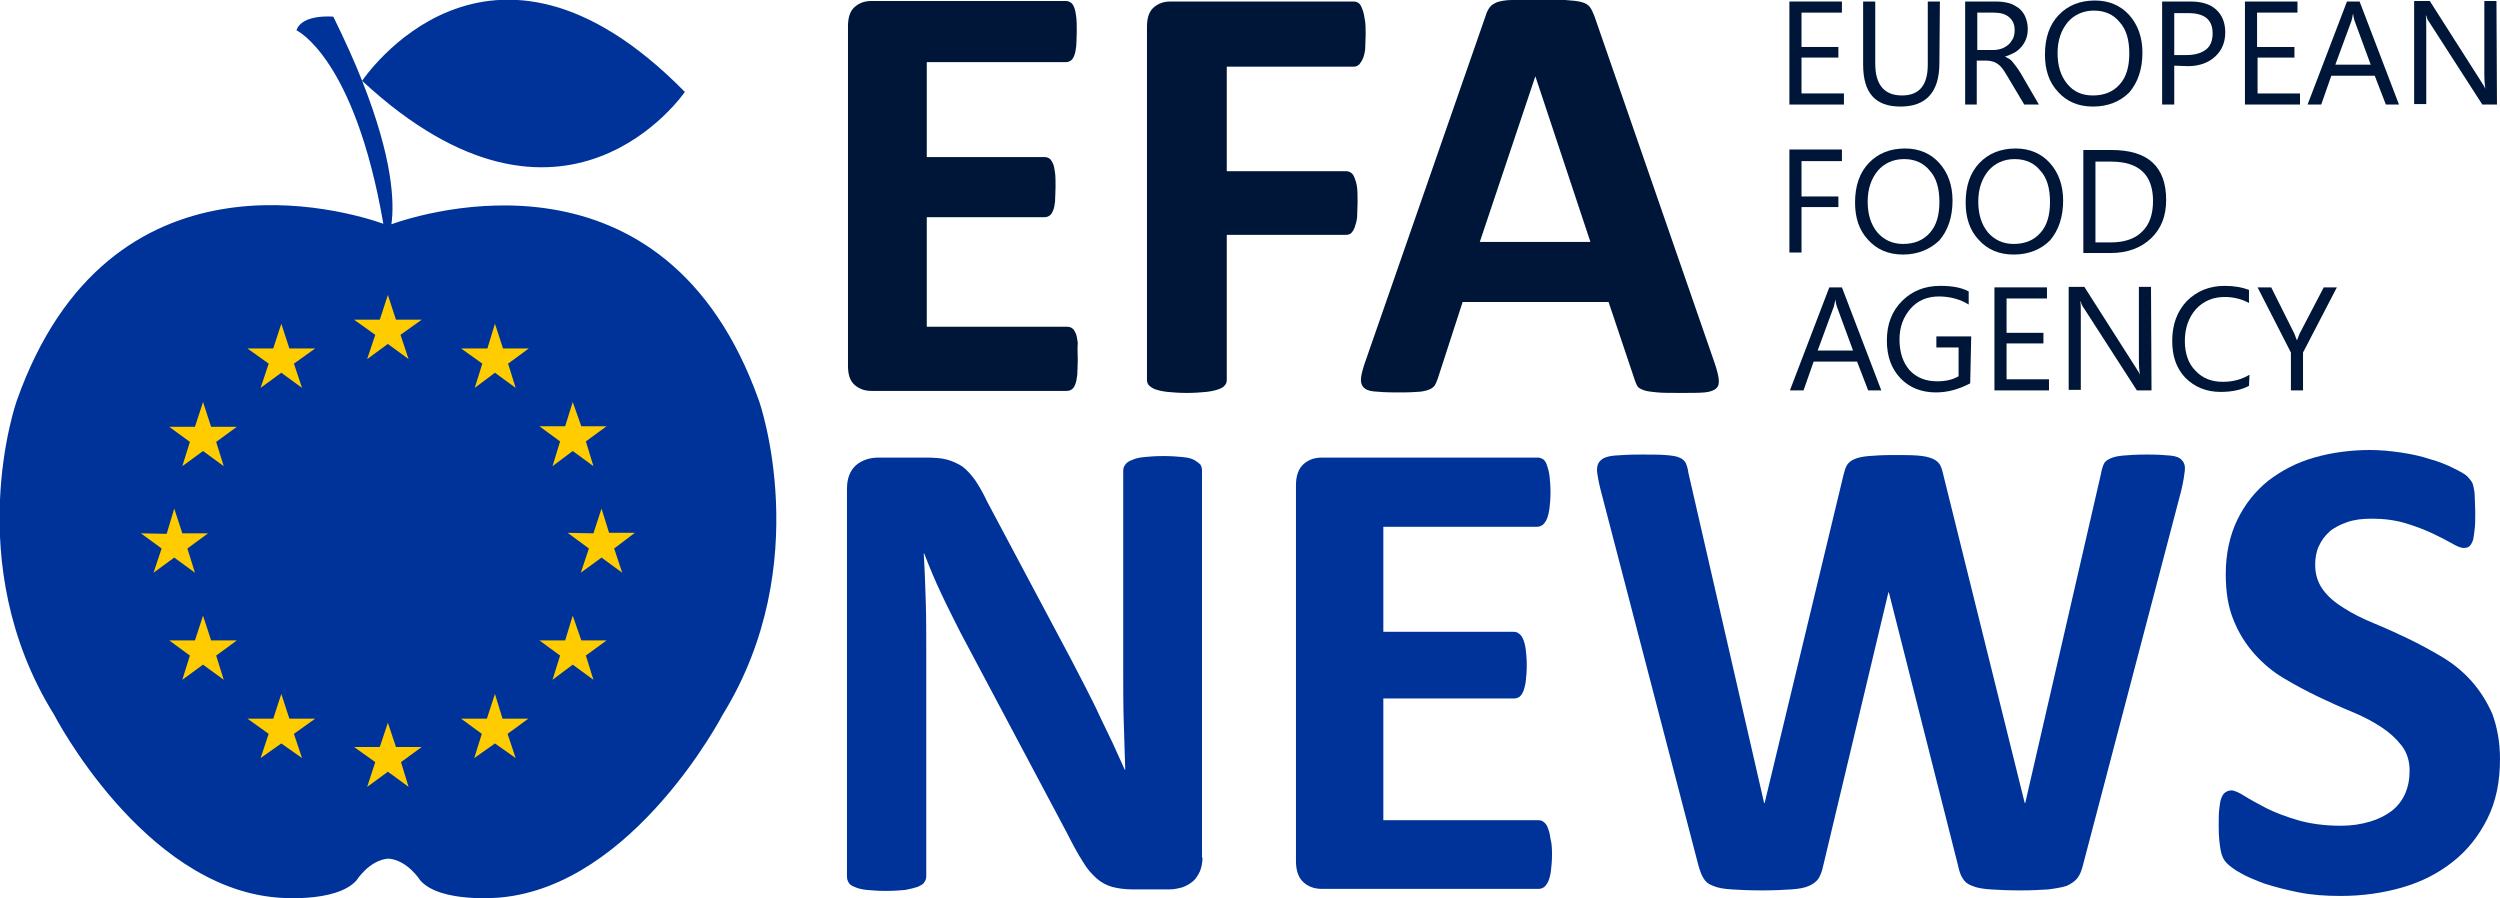 <svg xmlns="http://www.w3.org/2000/svg" xmlns:xlink="http://www.w3.org/1999/xlink" id="Resiel" x="0px" y="0px" viewBox="60.6 257.9 495 177.8" xml:space="preserve"><g id="logo_1_">	<g id="logo">		<path fill="#003399" d="M210.9,337.3c-18.6-52.4-66.6-37.2-72.8-35c0.6-4.3,0.3-13-5.8-28.4c40.1,37.2,63.9,2.2,63.9,2.2   c-39-39.7-63.8-2.3-63.9-2.2c-1.5-3.8-3.4-8-5.7-12.7c0,0-6.2-0.6-7.3,2.7c0,0,11.5,5.3,17.2,38.3c-7.1-2.5-54.3-16.8-72.6,35.1   c0,0-11.3,32,7.4,62.1c0,0,17.5,33.9,44,36.2c0,0,11.8,1.2,15.9-3.4c0,0,2.5-4,6.3-4.3l0,0c3.8,0.3,6.3,4.3,6.3,4.3   c4,4.6,15.9,3.4,15.9,3.4c26.4-2.4,44-36.2,44-36.2C222.2,369.4,210.9,337.3,210.9,337.3z"></path>		<g>			<polygon fill="#FFCC00" points="133.3,329 137.4,326 141.5,329 139.9,324.2 144.1,321.2 139,321.2 137.4,316.3 135.8,321.2     130.7,321.2 134.9,324.2    "></polygon>			<polygon fill="#FFCC00" points="112.2,334.7 116.3,331.7 120.4,334.7 118.8,329.9 123,326.9 117.9,326.9 116.3,322 114.7,326.9     109.6,326.9 113.8,329.9    "></polygon>			<polygon fill="#FFCC00" points="100.8,337.5 99.2,342.4 94.1,342.4 98.2,345.4 96.7,350.2 100.8,347.2 104.9,350.2 103.4,345.4     107.5,342.4 102.4,342.4    "></polygon>			<polygon fill="#FFCC00" points="95.1,368.3 99.2,371.3 97.7,366.5 101.8,363.5 96.7,363.5 95.1,358.6 93.6,363.6 88.5,363.5     92.6,366.5 91,371.3    "></polygon>			<polygon fill="#FFCC00" points="102.4,384.7 100.8,379.8 99.2,384.7 94.1,384.7 98.2,387.7 96.7,392.5 100.8,389.5 104.9,392.5     103.4,387.7 107.5,384.7    "></polygon>			<polygon fill="#FFCC00" points="117.9,400.2 116.3,395.3 114.7,400.2 109.6,400.2 113.8,403.2 112.2,408 116.3,405.1 120.4,408     118.8,403.2 123,400.2    "></polygon>			<polygon fill="#FFCC00" points="139,405.8 137.4,401 135.8,405.8 130.7,405.8 134.9,408.8 133.3,413.7 137.4,410.7 141.5,413.7     140,408.8 144.1,405.8    "></polygon>			<polygon fill="#FFCC00" points="160.1,400.2 158.6,395.3 157,400.2 151.9,400.2 156,403.2 154.5,408 158.6,405.1 162.7,408     161.1,403.2 165.2,400.2    "></polygon>			<polygon fill="#FFCC00" points="175.7,384.7 174,379.8 172.5,384.7 167.4,384.7 171.5,387.7 170,392.5 174,389.5 178.1,392.5     176.6,387.7 180.7,384.7    "></polygon>			<polygon fill="#FFCC00" points="186.3,363.4 181.2,363.4 179.7,358.6 178.1,363.5 173,363.4 177.2,366.5 175.6,371.3     179.7,368.3 183.8,371.3 182.2,366.5    "></polygon>			<polygon fill="#FFCC00" points="170,350.2 174,347.2 178.1,350.2 176.6,345.3 180.7,342.3 175.7,342.3 174,337.5 172.5,342.3     167.4,342.3 171.5,345.3    "></polygon>			<polygon fill="#FFCC00" points="158.6,322 157.1,326.9 151.9,326.9 156.1,329.9 154.6,334.7 158.6,331.7 162.7,334.7     161.2,329.9 165.3,326.9 160.2,326.9    "></polygon>		</g>	</g>	<g>		<path fill="#003399" d="M298.7,427.7c0,1-0.2,1.9-0.5,2.7c-0.4,0.8-0.8,1.5-1.4,2c-0.6,0.5-1.3,0.9-2.1,1.2   c-0.8,0.2-1.6,0.4-2.5,0.4h-7.4c-1.5,0-2.9-0.2-4-0.5c-1.1-0.3-2.2-0.9-3.1-1.7c-0.9-0.8-1.9-1.9-2.7-3.3c-0.9-1.4-1.9-3.2-3-5.4   l-21.2-39.9c-1.2-2.4-2.5-4.9-3.8-7.7c-1.3-2.7-2.4-5.4-3.4-8h-0.1c0.2,3.2,0.3,6.3,0.4,9.5c0.1,3.1,0.1,6.4,0.1,9.7v44.7   c0,0.4-0.1,0.8-0.4,1.2c-0.2,0.4-0.7,0.6-1.3,0.9c-0.6,0.2-1.4,0.4-2.4,0.6c-1,0.1-2.3,0.2-3.9,0.2c-1.5,0-2.8-0.1-3.8-0.2   c-1-0.1-1.8-0.3-2.4-0.6c-0.6-0.2-1-0.5-1.2-0.9c-0.2-0.4-0.3-0.7-0.3-1.2v-76.7c0-2.1,0.6-3.6,1.8-4.7c1.2-1,2.7-1.5,4.5-1.5h9.3   c1.7,0,3.1,0.1,4.2,0.4c1.1,0.3,2.2,0.8,3.1,1.4c0.9,0.7,1.7,1.6,2.5,2.7c0.8,1.2,1.6,2.6,2.4,4.3l16.6,31.2   c1,1.9,1.9,3.7,2.9,5.6c0.9,1.8,1.9,3.7,2.7,5.5c0.9,1.8,1.7,3.6,2.6,5.4c0.8,1.8,1.6,3.5,2.4,5.3h0.1c-0.1-3.1-0.2-6.3-0.3-9.6   c-0.1-3.3-0.1-6.5-0.1-9.6v-40c0-0.4,0.1-0.8,0.4-1.2c0.3-0.4,0.7-0.7,1.3-0.9c0.6-0.3,1.4-0.5,2.4-0.6c1-0.1,2.3-0.2,3.9-0.2   c1.5,0,2.7,0.1,3.8,0.2c1,0.1,1.8,0.3,2.3,0.6c0.5,0.3,0.9,0.6,1.2,0.9c0.2,0.4,0.3,0.7,0.3,1.2V427.7z"></path>		<path fill="#003399" d="M367.9,427c0,1.3-0.1,2.3-0.2,3.2c-0.1,0.9-0.3,1.6-0.5,2.1c-0.2,0.5-0.5,0.9-0.8,1.2   c-0.3,0.2-0.7,0.4-1.1,0.4h-42.9c-1.5,0-2.7-0.4-3.7-1.3c-1-0.9-1.5-2.3-1.5-4.2v-74.4c0-1.9,0.5-3.3,1.5-4.2   c1-0.9,2.2-1.3,3.7-1.3H365c0.4,0,0.7,0.1,1.1,0.3c0.3,0.2,0.6,0.6,0.8,1.2c0.2,0.6,0.4,1.3,0.5,2.1c0.1,0.9,0.2,1.9,0.2,3.3   c0,1.2-0.1,2.3-0.2,3.1c-0.1,0.9-0.3,1.6-0.5,2.1c-0.2,0.5-0.5,0.9-0.8,1.2c-0.3,0.2-0.7,0.4-1.1,0.4h-30.5v20.8h25.8   c0.4,0,0.8,0.1,1.1,0.4c0.3,0.2,0.6,0.6,0.8,1.1c0.2,0.5,0.4,1.2,0.5,2c0.1,0.9,0.2,1.9,0.2,3.1c0,1.3-0.1,2.3-0.2,3.2   c-0.1,0.8-0.3,1.5-0.5,2c-0.2,0.5-0.5,0.9-0.8,1.1c-0.3,0.2-0.7,0.3-1.1,0.3h-25.8v24.1h30.7c0.4,0,0.8,0.1,1.1,0.4   c0.3,0.2,0.6,0.6,0.8,1.2c0.2,0.5,0.4,1.2,0.5,2.1C367.8,424.6,367.9,425.7,367.9,427z"></path>		<path fill="#003399" d="M473,429.3c-0.3,1.1-0.6,1.9-1.1,2.5c-0.5,0.6-1.2,1.1-2.1,1.5c-0.9,0.3-2.1,0.5-3.6,0.7   c-1.5,0.1-3.3,0.2-5.5,0.2c-2.5,0-4.5-0.1-6-0.2c-1.5-0.1-2.7-0.3-3.6-0.7c-0.9-0.3-1.5-0.8-1.9-1.5c-0.4-0.6-0.7-1.5-0.9-2.5   l-13.7-54.1h-0.1l-12.9,54.1c-0.2,1-0.5,1.8-0.9,2.5c-0.4,0.6-1,1.1-1.9,1.5c-0.9,0.4-2,0.6-3.5,0.7c-1.5,0.1-3.4,0.2-5.8,0.2   c-2.6,0-4.6-0.1-6.1-0.2c-1.5-0.1-2.7-0.3-3.6-0.7c-0.9-0.3-1.5-0.8-1.9-1.5c-0.4-0.6-0.7-1.5-1-2.5l-19.4-74.5   c-0.4-1.6-0.6-2.8-0.7-3.7c0-0.9,0.2-1.6,0.8-2.1c0.5-0.5,1.5-0.8,2.7-0.9c1.3-0.1,3-0.2,5.2-0.2c2.1,0,3.7,0,4.9,0.1   c1.2,0.1,2.1,0.2,2.7,0.5c0.6,0.2,1,0.6,1.3,1.1c0.2,0.5,0.4,1.1,0.5,1.9l15,65.4h0.1l15.6-64.9c0.2-0.8,0.4-1.5,0.7-2   c0.3-0.5,0.8-0.9,1.5-1.2c0.7-0.3,1.6-0.5,2.8-0.6c1.2-0.1,2.8-0.2,4.7-0.2c2.1,0,3.8,0,5,0.1c1.3,0.1,2.2,0.3,2.9,0.6   c0.7,0.3,1.2,0.7,1.5,1.2c0.3,0.5,0.5,1.2,0.7,2.1l16.1,64.9h0.1l15-65.2c0.1-0.7,0.3-1.3,0.5-1.8c0.2-0.5,0.6-0.9,1.3-1.2   c0.6-0.3,1.5-0.5,2.6-0.6c1.1-0.1,2.7-0.2,4.8-0.2c1.9,0,3.4,0.1,4.5,0.2c1.1,0.1,1.9,0.4,2.3,0.9c0.5,0.5,0.7,1.2,0.6,2.1   c-0.1,0.9-0.3,2.2-0.7,3.9L473,429.3z"></path>		<path fill="#003399" d="M555.6,408.2c0,4.5-0.8,8.4-2.5,11.8c-1.7,3.4-3.9,6.2-6.8,8.5c-2.9,2.3-6.2,4-10,5.1   c-3.8,1.1-7.9,1.7-12.3,1.7c-2.9,0-5.7-0.2-8.2-0.7c-2.5-0.5-4.8-1.1-6.7-1.7c-1.9-0.7-3.6-1.4-4.8-2.1c-1.3-0.7-2.2-1.4-2.8-2   c-0.6-0.6-1-1.4-1.2-2.5c-0.2-1.1-0.4-2.6-0.4-4.7c0-1.4,0-2.5,0.1-3.4c0.1-0.9,0.2-1.7,0.4-2.2c0.2-0.6,0.5-1,0.8-1.2   c0.3-0.2,0.7-0.4,1.2-0.4c0.6,0,1.5,0.4,2.6,1.1c1.1,0.7,2.6,1.5,4.3,2.4c1.8,0.9,3.9,1.7,6.3,2.4c2.4,0.7,5.3,1.1,8.5,1.1   c2.1,0,4-0.3,5.7-0.8c1.7-0.5,3.1-1.2,4.3-2.1c1.2-0.9,2.1-2.1,2.7-3.4c0.6-1.4,0.9-2.9,0.9-4.6c0-1.9-0.5-3.6-1.6-5   c-1.1-1.4-2.4-2.6-4.1-3.7c-1.7-1.1-3.6-2.1-5.8-3c-2.2-0.9-4.4-1.9-6.7-3c-2.3-1.1-4.5-2.3-6.7-3.6c-2.2-1.3-4.1-2.9-5.8-4.8   c-1.7-1.9-3.1-4.1-4.1-6.6c-1.1-2.6-1.6-5.6-1.6-9.2c0-4.1,0.8-7.7,2.3-10.8c1.5-3.1,3.6-5.7,6.1-7.7c2.6-2,5.6-3.6,9.1-4.6   c3.5-1,7.2-1.5,11.1-1.5c2,0,4,0.2,6.1,0.5c2,0.3,3.9,0.7,5.7,1.3c1.8,0.5,3.3,1.1,4.7,1.8c1.4,0.7,2.3,1.2,2.7,1.6   c0.4,0.4,0.7,0.8,0.9,1.1c0.2,0.3,0.3,0.7,0.4,1.2c0.1,0.5,0.2,1.1,0.2,1.9c0,0.8,0.1,1.7,0.1,2.9c0,1.3,0,2.4-0.1,3.2   c-0.1,0.9-0.2,1.6-0.3,2.2c-0.2,0.6-0.4,1-0.7,1.3c-0.3,0.3-0.7,0.4-1.2,0.4c-0.5,0-1.3-0.3-2.3-0.9c-1.1-0.6-2.4-1.3-3.9-2   c-1.5-0.7-3.3-1.4-5.3-2c-2-0.6-4.2-0.9-6.7-0.9c-1.9,0-3.5,0.2-4.9,0.7c-1.4,0.5-2.6,1.1-3.5,1.9c-0.9,0.8-1.6,1.8-2.1,2.9   c-0.5,1.1-0.7,2.4-0.7,3.6c0,1.9,0.5,3.5,1.5,4.9c1,1.4,2.4,2.6,4.2,3.7c1.7,1.1,3.7,2.1,5.9,3c2.2,0.9,4.4,1.9,6.7,3   c2.3,1.1,4.5,2.3,6.7,3.6c2.2,1.3,4.2,2.9,5.9,4.8c1.7,1.9,3.1,4.1,4.2,6.6C555,401.8,555.6,404.7,555.6,408.2z"></path>	</g>	<g>		<path fill="#001638" d="M425.7,278.6h-10.8v-20.4h10.4v2.2h-8v6.8h7.3v2.1h-7.3v7.1h8.4V278.6z"></path>		<path fill="#001638" d="M444.6,270.4c0,5.7-2.6,8.6-7.7,8.6c-5,0-7.4-2.7-7.4-8.3v-12.5h2.4v12.3c0,4.2,1.8,6.3,5.3,6.3   c3.4,0,5.1-2,5.1-6.1v-12.5h2.4L444.6,270.4L444.6,270.4z"></path>		<path fill="#001638" d="M464.3,278.6h-2.9l-3.4-5.7c-0.3-0.5-0.6-1-0.9-1.4s-0.6-0.7-0.9-0.9c-0.3-0.2-0.6-0.4-1-0.5   c-0.3-0.1-0.8-0.2-1.2-0.2h-2v8.7h-2.3v-20.4h6.1c0.9,0,1.7,0.1,2.5,0.3c0.8,0.2,1.4,0.6,2,1c0.6,0.5,1,1,1.3,1.7   c0.3,0.7,0.5,1.5,0.5,2.4c0,0.7-0.1,1.4-0.3,1.9c-0.2,0.6-0.5,1.1-0.9,1.6c-0.4,0.5-0.9,0.9-1.4,1.2c-0.6,0.3-1.2,0.6-1.9,0.8v0   c0.3,0.2,0.6,0.3,0.9,0.5c0.3,0.2,0.5,0.4,0.7,0.7s0.5,0.6,0.7,0.9s0.5,0.7,0.8,1.2L464.3,278.6z M452.1,260.4v7.4h3.2   c0.6,0,1.1-0.1,1.7-0.3c0.5-0.2,1-0.5,1.3-0.8c0.4-0.3,0.6-0.8,0.9-1.2c0.2-0.5,0.3-1,0.3-1.6c0-1.1-0.3-1.9-1.1-2.6   c-0.7-0.6-1.7-0.9-3-0.9L452.1,260.4L452.1,260.4z"></path>		<path fill="#001638" d="M475,279c-2.9,0-5.2-1-6.9-2.9c-1.8-1.9-2.6-4.4-2.6-7.4c0-3.3,0.9-5.9,2.7-7.8c1.8-1.9,4.2-2.9,7.2-2.9   c2.8,0,5.1,1,6.8,2.9c1.7,1.9,2.6,4.4,2.6,7.4c0,3.3-0.9,5.9-2.6,7.9C480.4,278,478,279,475,279z M475.2,260   c-2.1,0-3.9,0.8-5.2,2.3c-1.3,1.6-2,3.6-2,6.1s0.6,4.5,1.9,6.1s3,2.3,5.1,2.3c2.2,0,4-0.7,5.3-2.2c1.3-1.4,1.9-3.5,1.9-6.1   c0-2.7-0.6-4.8-1.9-6.2C479.1,260.8,477.4,260,475.2,260z"></path>		<path fill="#001638" d="M491.1,270.9v7.7h-2.4v-20.4h5.6c2.2,0,3.9,0.5,5.1,1.6c1.2,1.1,1.8,2.6,1.8,4.5c0,1.9-0.6,3.5-2,4.8   c-1.3,1.2-3.1,1.9-5.4,1.9L491.1,270.9L491.1,270.9z M491.1,260.4v8.4h2.5c1.6,0,2.9-0.4,3.8-1.1s1.3-1.8,1.3-3.2   c0-2.7-1.6-4-4.8-4H491.1z"></path>		<path fill="#001638" d="M515.9,278.6h-10.8v-20.4h10.4v2.2h-8v6.8h7.4v2.1h-7.3v7.1h8.4V278.6z"></path>		<path fill="#001638" d="M535.6,278.6H533l-2.2-5.7h-8.6l-2,5.7h-2.7l7.8-20.4h2.5L535.6,278.6z M530,270.7l-3.2-8.7   c-0.1-0.3-0.2-0.7-0.3-1.4h0c-0.1,0.6-0.2,1-0.3,1.4l-3.2,8.7H530z"></path>		<path fill="#001638" d="M555,278.6h-2.9l-10.5-16.3c-0.3-0.4-0.5-0.8-0.6-1.3h-0.1c0.1,0.4,0.1,1.4,0.1,2.8v14.7h-2.4v-20.4h3.1   l10.2,16c0.4,0.6,0.7,1.1,0.8,1.4h0c-0.1-0.6-0.2-1.6-0.2-3v-14.4h2.4L555,278.6L555,278.6z"></path>	</g>	<g>		<path fill="#001638" d="M425.3,289.8h-8v7h7.3v2.1h-7.3v9h-2.4v-20.4h10.4V289.8z"></path>		<path fill="#001638" d="M437.4,308.3c-2.9,0-5.2-1-6.9-2.9c-1.8-1.9-2.6-4.4-2.6-7.4c0-3.3,0.9-5.9,2.7-7.8   c1.8-1.9,4.2-2.9,7.2-2.9c2.8,0,5.1,1,6.8,2.9c1.7,1.9,2.6,4.4,2.6,7.4c0,3.3-0.9,5.9-2.6,7.9   C442.7,307.3,440.3,308.3,437.4,308.3z M437.6,289.4c-2.1,0-3.9,0.8-5.2,2.3c-1.3,1.6-2,3.6-2,6.1s0.6,4.5,1.9,6.1   c1.3,1.5,3,2.3,5.1,2.3c2.2,0,4-0.7,5.3-2.2c1.3-1.4,1.9-3.5,1.9-6.1c0-2.7-0.6-4.8-1.9-6.2C441.5,290.2,439.8,289.4,437.6,289.4z   "></path>		<path fill="#001638" d="M459.3,308.3c-2.9,0-5.2-1-6.9-2.9c-1.8-1.9-2.6-4.4-2.6-7.4c0-3.3,0.9-5.9,2.7-7.8   c1.8-1.9,4.2-2.9,7.2-2.9c2.8,0,5.1,1,6.8,2.9c1.7,1.9,2.6,4.4,2.6,7.4c0,3.3-0.9,5.9-2.6,7.9   C464.7,307.3,462.3,308.3,459.3,308.3z M459.5,289.4c-2.1,0-3.9,0.8-5.2,2.3c-1.3,1.6-2,3.6-2,6.1s0.6,4.5,1.9,6.1   c1.3,1.5,3,2.3,5.1,2.3c2.2,0,4-0.7,5.3-2.2c1.3-1.4,1.9-3.5,1.9-6.1c0-2.7-0.6-4.8-1.9-6.2C463.4,290.2,461.7,289.4,459.5,289.4z   "></path>		<path fill="#001638" d="M473.1,308v-20.4h5.6c7.2,0,10.8,3.3,10.8,9.9c0,3.2-1,5.7-3,7.6c-2,1.9-4.7,2.9-8,2.9H473.1z    M475.5,289.8v16.1h3c2.7,0,4.8-0.7,6.2-2.1c1.5-1.4,2.2-3.5,2.2-6.1c0-5.2-2.8-7.8-8.3-7.8H475.5z"></path>	</g>	<g>		<path fill="#001638" d="M433.1,335.2h-2.6l-2.2-5.7h-8.6l-2,5.7h-2.7l7.8-20.4h2.5L433.1,335.2z M427.5,327.3l-3.2-8.7   c-0.1-0.3-0.2-0.7-0.3-1.4h0c-0.1,0.6-0.2,1-0.3,1.4l-3.2,8.7H427.5z"></path>		<path fill="#001638" d="M450.7,333.8c-2.1,1.1-4.3,1.8-6.8,1.8c-2.9,0-5.3-1-7-2.8c-1.8-1.9-2.7-4.3-2.7-7.5c0-3.2,1-5.8,3-7.8   c2-2,4.5-3,7.6-3c2.2,0,4.1,0.3,5.6,1.1v2.6c-1.6-1-3.6-1.6-5.9-1.6c-2.3,0-4.2,0.8-5.6,2.4c-1.4,1.6-2.2,3.6-2.2,6.1   c0,2.6,0.7,4.6,2,6.1c1.4,1.5,3.2,2.2,5.5,2.2c1.6,0,3-0.3,4.2-1v-5.7H444v-2.2h6.9L450.7,333.8L450.7,333.8z"></path>		<path fill="#001638" d="M466.3,335.2h-10.8v-20.4h10.4v2.2h-8v6.8h7.3v2.1h-7.3v7.1h8.4V335.2z"></path>		<path fill="#001638" d="M486.6,335.2h-2.9l-10.5-16.3c-0.3-0.4-0.5-0.8-0.6-1.3h-0.1c0.1,0.4,0.1,1.4,0.1,2.8v14.7h-2.4v-20.4h3.1   l10.2,16c0.4,0.6,0.7,1.1,0.8,1.4h0c-0.1-0.6-0.2-1.6-0.2-3v-14.4h2.4L486.6,335.2L486.6,335.2z"></path>		<path fill="#001638" d="M505.9,334.3c-1.5,0.8-3.4,1.2-5.6,1.2c-2.9,0-5.2-1-7-2.8c-1.8-1.9-2.6-4.3-2.6-7.3c0-3.3,1-5.9,2.9-7.9   c2-2,4.5-3,7.5-3c1.9,0,3.5,0.3,4.8,0.8v2.6c-1.4-0.8-3.1-1.2-4.8-1.2c-2.3,0-4.2,0.8-5.7,2.4c-1.4,1.6-2.2,3.7-2.2,6.3   c0,2.5,0.7,4.5,2.1,5.9c1.4,1.5,3.2,2.2,5.4,2.2c2.1,0,3.8-0.5,5.3-1.4L505.9,334.3L505.9,334.3z"></path>		<path fill="#001638" d="M523.3,314.8l-6.7,12.9v7.5h-2.4v-7.5l-6.6-12.9h2.7l4.6,9.2c0,0.1,0.2,0.5,0.5,1.3h0   c0.1-0.3,0.3-0.7,0.5-1.3l4.8-9.2L523.3,314.8L523.3,314.8z"></path>	</g>	<g>		<path fill="#001638" d="M274,329.2c0,1.2-0.1,2.1-0.1,2.9c-0.1,0.8-0.2,1.4-0.4,1.9c-0.2,0.5-0.4,0.8-0.7,1   c-0.3,0.2-0.6,0.3-1,0.3h-38.7c-1.3,0-2.4-0.4-3.3-1.2c-0.9-0.8-1.3-2-1.3-3.8v-67.2c0-1.7,0.4-3,1.3-3.8c0.9-0.8,2-1.2,3.3-1.2   h38.5c0.4,0,0.7,0.1,1,0.3c0.3,0.2,0.5,0.5,0.7,1c0.2,0.5,0.3,1.1,0.4,1.9c0.1,0.8,0.1,1.8,0.1,2.9c0,1.1-0.1,2.1-0.1,2.8   c-0.1,0.8-0.2,1.4-0.4,1.9c-0.2,0.5-0.4,0.8-0.7,1c-0.3,0.2-0.6,0.3-1,0.3h-27.5v18.8h23.3c0.4,0,0.7,0.1,1,0.3   c0.3,0.2,0.5,0.6,0.7,1c0.2,0.5,0.3,1.1,0.4,1.8c0.1,0.8,0.1,1.7,0.1,2.8c0,1.2-0.1,2.1-0.1,2.9c-0.1,0.8-0.2,1.4-0.4,1.8   c-0.2,0.5-0.4,0.8-0.7,1c-0.3,0.2-0.6,0.3-1,0.3h-23.3v21.7h27.8c0.4,0,0.7,0.1,1,0.3c0.3,0.2,0.5,0.6,0.7,1   c0.2,0.5,0.3,1.1,0.4,1.9C273.9,327.1,274,328,274,329.2z"></path>		<path fill="#001638" d="M331,264.7c0,1.2-0.1,2.2-0.1,3c-0.1,0.8-0.3,1.5-0.5,1.9c-0.2,0.5-0.5,0.8-0.7,1.1   c-0.3,0.2-0.6,0.4-1,0.4h-25.2v20.7h23.6c0.4,0,0.7,0.1,1,0.3c0.3,0.2,0.5,0.5,0.7,1c0.2,0.5,0.4,1.1,0.5,1.9   c0.1,0.8,0.1,1.8,0.1,3c0,1.2-0.1,2.2-0.1,3c-0.1,0.8-0.3,1.4-0.5,2c-0.2,0.5-0.5,0.9-0.7,1.1c-0.3,0.2-0.6,0.3-1,0.3h-23.6v28.7   c0,0.4-0.1,0.8-0.4,1.1c-0.2,0.3-0.7,0.6-1.3,0.8c-0.6,0.2-1.4,0.4-2.4,0.5c-1,0.1-2.3,0.2-3.8,0.2c-1.5,0-2.8-0.1-3.8-0.2   c-1-0.1-1.8-0.3-2.4-0.5c-0.6-0.2-1-0.5-1.3-0.8c-0.3-0.3-0.4-0.7-0.4-1.1v-69.9c0-1.7,0.4-3,1.3-3.8c0.9-0.8,2-1.2,3.3-1.2h36.3   c0.4,0,0.7,0.1,1,0.3c0.3,0.2,0.5,0.6,0.7,1.1c0.2,0.5,0.4,1.2,0.5,2C331,262.5,331,263.5,331,264.7z"></path>		<path fill="#001638" d="M400,329.5c0.5,1.4,0.8,2.6,0.9,3.4c0.1,0.8,0,1.5-0.5,1.9c-0.4,0.4-1.2,0.7-2.3,0.8   c-1.1,0.1-2.6,0.1-4.6,0.1c-2,0-3.6,0-4.7-0.1c-1.1-0.1-2-0.2-2.6-0.4s-1-0.4-1.3-0.7c-0.2-0.3-0.4-0.7-0.6-1.3l-5.2-15.5h-28.9   l-4.9,15.1c-0.2,0.6-0.4,1-0.6,1.4c-0.3,0.4-0.7,0.7-1.3,0.9c-0.6,0.2-1.4,0.4-2.4,0.4c-1.1,0.1-2.4,0.1-4.1,0.1   c-1.8,0-3.3-0.1-4.3-0.2c-1-0.1-1.7-0.4-2.1-0.9c-0.4-0.5-0.5-1.1-0.4-1.9s0.4-1.9,0.9-3.3l23.8-68.4c0.2-0.7,0.5-1.2,0.8-1.6   c0.3-0.4,0.8-0.7,1.5-1c0.7-0.2,1.7-0.4,2.9-0.4c1.2-0.1,2.9-0.1,4.9-0.1c2.3,0,4.2,0,5.6,0.1c1.4,0.1,2.5,0.2,3.2,0.4   c0.8,0.2,1.3,0.5,1.7,1c0.3,0.4,0.6,1,0.9,1.8L400,329.5z M364.6,273L364.6,273l-11,32.8h21.9L364.6,273z"></path>	</g></g></svg>
